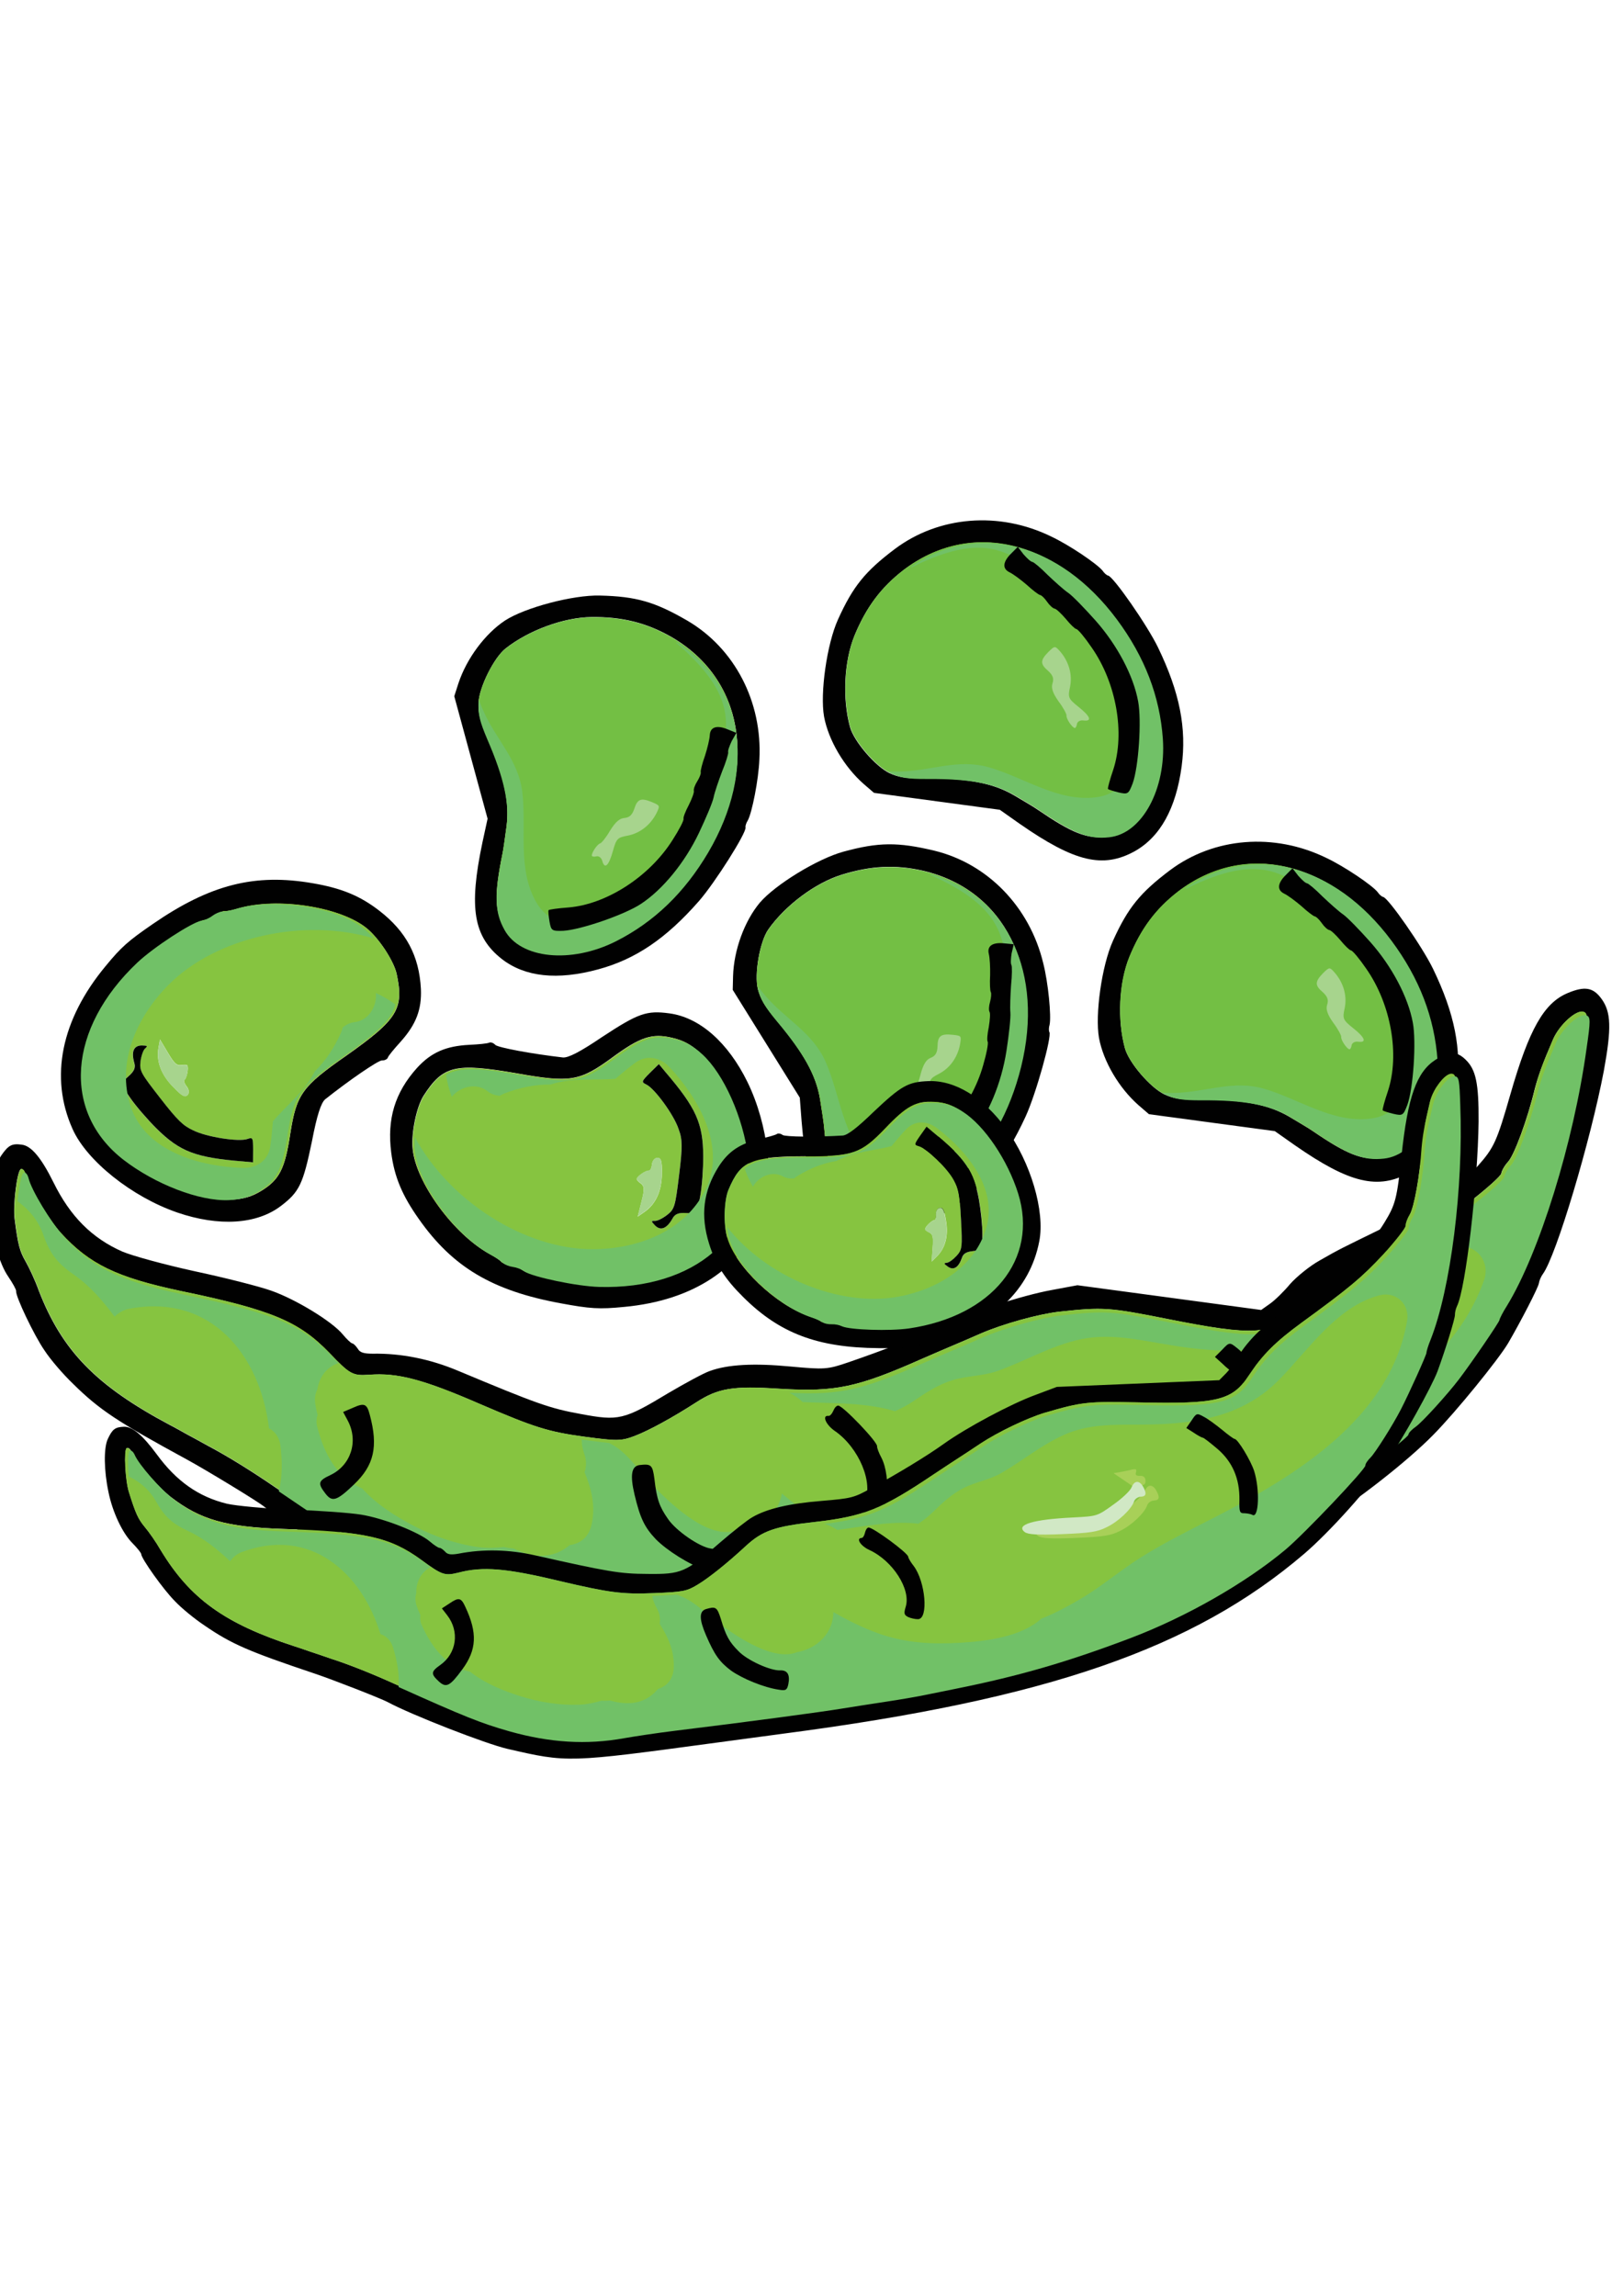 <?xml version="1.0" encoding="UTF-8" standalone="no"?>
<!-- Created with Inkscape (http://www.inkscape.org/) -->
<svg
    xmlns:inkscape="http://www.inkscape.org/namespaces/inkscape"
    xmlns:rdf="http://www.w3.org/1999/02/22-rdf-syntax-ns#"
    xmlns="http://www.w3.org/2000/svg"
    xmlns:cc="http://creativecommons.org/ns#"
    xmlns:dc="http://purl.org/dc/elements/1.1/"
    xmlns:sodipodi="http://sodipodi.sourceforge.net/DTD/sodipodi-0.dtd"
    xmlns:svg="http://www.w3.org/2000/svg"
    xmlns:ns1="http://sozi.baierouge.fr"
    xmlns:xlink="http://www.w3.org/1999/xlink"
    id="svg8909"
    sodipodi:docname="bananau_onion-cópia.svg"
    viewBox="0 0 744.09 1052.4"
    version="1.1"
    inkscape:version="0.48.2 r9819"
  >
  <sodipodi:namedview
      id="base"
      bordercolor="#666666"
      inkscape:pageshadow="2"
      inkscape:window-y="21"
      pagecolor="#ffffff"
      inkscape:window-height="689"
      inkscape:window-maximized="0"
      inkscape:zoom="0.56834862"
      inkscape:window-x="289"
      showgrid="false"
      borderopacity="1.0"
      inkscape:current-layer="layer1"
      inkscape:cx="293.47054"
      inkscape:cy="475.71429"
      inkscape:window-width="839"
      inkscape:pageopacity="0.0"
      inkscape:document-units="px"
  />
  <g
      id="layer1"
      inkscape:label="Layer 1"
      inkscape:groupmode="layer"
    >
    <g
        id="g28615"
        transform="matrix(17.074 0 0 17.074 -1046.8 -10634)"
      >
      <g
          id="g5191"
          transform="matrix(.894 0 0 .894 -746.76 445.56)"
        >
        <g
            id="XMLID_24_"
          >
          <g
              id="g5194"
            >
            <path
                id="path5196"
                style="fill:#010101"
                inkscape:connector-curvature="0"
                d="m950.96 228.1c0.519-0.219 0.774-0.175 1.024 0.172 0.288 0.397 0.303 0.879 0.069 2.16-0.396 2.087-1.432 5.567-1.835 6.107-0.057 0.079-0.107 0.203-0.116 0.273-0.018 0.128-0.536 1.133-0.923 1.798-0.293 0.494-1.572 2.069-2.25 2.755-0.771 0.788-2.362 2.034-3.341 2.61-4.298 2.532-9.539 3.366-18.617 2.957-0.548-0.021-1.607-0.069-2.348-0.097-5.135-0.21-5.109-0.206-7.068-1.039-0.694-0.293-3.021-1.708-3.756-2.289-0.213-0.167-1.724-1.086-2.302-1.401-2.085-1.135-2.623-1.487-3.424-2.277-0.288-0.276-0.673-0.72-0.854-0.998-0.314-0.452-0.874-1.629-0.854-1.785 0.006-0.042-0.098-0.229-0.236-0.434-0.272-0.393-0.477-1.145-0.496-1.84-0.026-0.77 0.098-1.515 0.285-1.796 0.217-0.312 0.319-0.367 0.62-0.326 0.283 0.038 0.578 0.384 0.949 1.132 0.501 1.02 1.155 1.675 2.07 2.079 0.307 0.129 1.241 0.385 2.158 0.587 0.901 0.192 1.933 0.453 2.299 0.582 0.735 0.254 1.843 0.927 2.165 1.321 0.113 0.139 0.245 0.26 0.279 0.265 0.043 0.006 0.111 0.076 0.17 0.163 0.062 0.113 0.181 0.147 0.442 0.148 0.867-0.016 1.735 0.163 2.562 0.51 2.374 0.992 2.748 1.129 3.688 1.3 1.143 0.214 1.295 0.182 2.646-0.634 0.494-0.29 1.05-0.593 1.233-0.656 0.542-0.197 1.316-0.241 2.438-0.134 1.01 0.093 1.099 0.087 1.721-0.126 1.044-0.358 2.087-0.76 2.74-1.074 0.858-0.408 2.485-0.94 3.382-1.1l0.762-0.142 2.764 0.372 2.754 0.371 0.263-0.186c0.145-0.101 0.415-0.362 0.604-0.59 0.193-0.219 0.588-0.542 0.891-0.711 0.616-0.352 0.614-0.345 1.916-0.982 1.56-0.751 2.277-1.224 2.835-1.857 0.484-0.547 0.569-0.726 0.982-2.167 0.559-1.943 1.005-2.723 1.709-3.021zm0.483 0.564c-0.216-0.075-0.725 0.39-0.914 0.822-0.319 0.742-0.442 1.083-0.55 1.488-0.221 0.922-0.617 1.988-0.802 2.189-0.103 0.11-0.194 0.272-0.204 0.35-0.011 0.075-0.427 0.448-0.915 0.829-0.877 0.66-1.358 0.936-3.183 1.827-0.992 0.487-1.502 0.848-2.094 1.466-0.693 0.736-1.231 0.771-3.826 0.253-1.763-0.35-1.935-0.365-3.266-0.22-0.63 0.073-1.691 0.368-2.352 0.654-0.306 0.133-0.688 0.3-0.833 0.359-0.159 0.068-0.576 0.245-0.929 0.4-1.951 0.865-2.608 1.003-4.291 0.9-1.385-0.09-1.832-0.02-2.491 0.407-0.719 0.463-1.425 0.849-1.849 1.01-0.405 0.155-0.527 0.156-1.516 0.023-1.082-0.146-1.5-0.28-3.103-0.968-1.741-0.758-2.511-0.959-3.366-0.891-0.485 0.031-0.567-0.006-1.188-0.658-0.912-0.943-1.724-1.29-4.468-1.859-1.921-0.407-2.74-0.805-3.596-1.742-0.387-0.428-0.974-1.397-1.056-1.75-0.029-0.117-0.089-0.186-0.145-0.169-0.112 0.055-0.242 1.088-0.185 1.505 0.098 0.765 0.149 0.956 0.328 1.268 0.104 0.181 0.289 0.572 0.396 0.876 0.702 1.806 1.715 2.852 3.933 4.033 0.204 0.104 0.439 0.242 0.528 0.289 0.09 0.046 0.383 0.208 0.651 0.356 0.539 0.284 1.296 0.751 1.992 1.231 2.065 1.404 2.566 1.717 3.485 2.165 1.305 0.63 2.523 0.925 3.844 0.919 0.323 0 1.115 0.019 1.758 0.052 2.508 0.137 5.106 0.243 5.734 0.248 0.357 0.005 1.047 0.019 1.525 0.03 0.479 0.013 1.09 0.016 1.354 0.009 0.264-0.01 0.756-0.023 1.096-0.028 2.219-0.052 3.946-0.24 6.208-0.668 1.989-0.38 4.192-1.165 5.747-2.059 0.739-0.425 3.175-2.229 3.192-2.358 0.008-0.059 0.108-0.16 0.224-0.24 0.182-0.126 0.941-0.958 1.303-1.432 0.383-0.5 1.2-1.702 1.209-1.77 0.006-0.043 0.1-0.232 0.223-0.425 0.974-1.59 2.007-4.903 2.395-7.735 0.124-0.83 0.124-0.944-0.003-0.986z"
            />
            <path
                id="path5198"
                style="fill:#86c440"
                inkscape:connector-curvature="0"
                d="m950.53 229.48c0.189-0.432 0.698-0.897 0.914-0.822 0.127 0.042 0.127 0.156 0.007 0.988-0.388 2.832-1.421 6.145-2.395 7.735-0.123 0.193-0.217 0.381-0.223 0.425-0.009 0.068-0.826 1.27-1.209 1.77-0.361 0.473-1.121 1.305-1.303 1.432-0.115 0.08-0.216 0.181-0.224 0.24-0.018 0.13-2.453 1.934-3.192 2.358-1.555 0.895-3.758 1.679-5.747 2.059-2.262 0.428-3.989 0.616-6.208 0.668-0.34 0.005-0.832 0.019-1.096 0.028-0.264 0.007-0.875 0.004-1.354-0.009-0.479-0.011-1.168-0.025-1.525-0.03-0.628-0.005-3.227-0.111-5.734-0.248-0.643-0.033-1.435-0.052-1.758-0.052-1.32 0.006-2.539-0.289-3.844-0.919-0.919-0.448-1.42-0.761-3.485-2.165-0.696-0.479-1.453-0.947-1.992-1.231-0.269-0.148-0.562-0.31-0.651-0.356-0.089-0.047-0.324-0.185-0.528-0.289-2.218-1.181-3.23-2.228-3.933-4.033-0.107-0.304-0.292-0.695-0.396-0.876-0.179-0.312-0.23-0.502-0.328-1.268-0.058-0.417 0.072-1.45 0.185-1.505 0.056-0.017 0.115 0.052 0.145 0.169 0.082 0.352 0.669 1.322 1.056 1.75 0.855 0.937 1.675 1.334 3.596 1.742 2.744 0.569 3.556 0.916 4.468 1.859 0.621 0.652 0.703 0.689 1.188 0.658 0.855-0.068 1.625 0.133 3.366 0.891 1.603 0.688 2.021 0.822 3.103 0.968 0.988 0.132 1.11 0.132 1.516-0.023 0.424-0.162 1.13-0.547 1.849-1.01 0.659-0.427 1.106-0.497 2.491-0.407 1.683 0.103 2.34-0.035 4.291-0.9 0.353-0.155 0.77-0.332 0.929-0.4 0.146-0.059 0.527-0.226 0.833-0.359 0.66-0.287 1.722-0.582 2.352-0.654 1.331-0.145 1.503-0.13 3.266 0.22 2.595 0.517 3.133 0.483 3.826-0.253 0.592-0.618 1.102-0.979 2.094-1.466 1.824-0.891 2.306-1.167 3.183-1.827 0.488-0.38 0.904-0.753 0.915-0.829 0.01-0.078 0.102-0.24 0.204-0.35 0.185-0.201 0.581-1.267 0.802-2.189 0.103-0.407 0.227-0.748 0.546-1.49z"
            />
          </g
          >
        </g
        >
        <path
            id="path5200"
            style="fill:#010101"
            inkscape:connector-curvature="0"
            d="m928.96 241.25c0.72 0.499 1.169 1.573 0.885 2.129-0.107 0.213-0.107 0.266 0.021 0.361 0.079 0.054 0.228 0.118 0.322 0.13 0.36 0.049 0.471-1.229 0.166-1.821-0.077-0.142-0.135-0.297-0.129-0.341 0.018-0.129-1.009-1.201-1.163-1.222-0.053-0.007-0.114 0.063-0.152 0.155-0.038 0.089-0.1 0.16-0.144 0.154-0.206-0.027-0.08 0.27 0.194 0.455z"
        />
        <path
            id="path5202"
            style="fill:#a8d058"
            inkscape:connector-curvature="0"
            d="m938.22 240.67c0.377 0.051 0.44 0.034 0.461-0.112 0.016-0.12-0.037-0.179-0.157-0.195-0.128-0.018-0.157-0.066-0.111-0.146 0.049-0.099 0.018-0.12-0.134-0.115-0.105 0.011-0.395 0.018-0.631 0.012"
        />
        <path
            id="path5204"
            style="fill:#a8d058"
            inkscape:connector-curvature="0"
            d="m934.72 241.78c0.1 0.1 0.411 0.176 1.254 0.29 0.936 0.126 1.196 0.136 1.534 0.033 0.427-0.118 0.943-0.46 1.082-0.711 0.037-0.074 0.157-0.129 0.253-0.116 0.188 0.025 0.227-0.073 0.132-0.339-0.091-0.23-0.255-0.243-0.388-0.026-0.067 0.105-0.386 0.314-0.721 0.473-0.606 0.292-0.616 0.292-1.424 0.192-1.365-0.176-2.004-0.106-1.722 0.204z"
        />
        <path
            id="path5206"
            style="fill:#d1e8c5"
            inkscape:connector-curvature="0"
            d="m934.3 241.58c0.101 0.101 0.413 0.177 1.254 0.29 0.937 0.126 1.197 0.136 1.534 0.032 0.426-0.118 0.944-0.458 1.084-0.71 0.036-0.074 0.156-0.127 0.251-0.114 0.188 0.025 0.229-0.075 0.132-0.341-0.091-0.23-0.254-0.244-0.389-0.027-0.066 0.105-0.384 0.317-0.718 0.472-0.608 0.294-0.617 0.293-1.426 0.192-1.364-0.173-2.003-0.102-1.722 0.206z"
        />
        <g
            id="XMLID_23_"
          >
          <g
              id="g5209"
            >
            <path
                id="path5211"
                style="fill:#010101"
                inkscape:connector-curvature="0"
                d="m921.96 229.42c1.093-0.719 1.342-0.806 2.027-0.713 0.91 0.122 1.762 0.874 2.345 2.063 0.629 1.289 0.826 3.02 0.447 4-0.604 1.588-2.081 2.56-4.152 2.752-0.752 0.074-1.021 0.055-1.908-0.109-2.056-0.378-3.244-1.09-4.256-2.528-0.5-0.705-0.739-1.27-0.832-2-0.128-1.005 0.109-1.801 0.778-2.543 0.42-0.458 0.856-0.653 1.562-0.69 0.28-0.013 0.556-0.039 0.603-0.066 0.047-0.021 0.13 0.008 0.184 0.068 0.085 0.082 1.108 0.271 2.029 0.377 0.163 0.015 0.519-0.168 1.173-0.611zm2.113 0.021c-0.608-0.143-0.957-0.032-1.82 0.604-0.958 0.699-1.245 0.749-2.843 0.464-1.86-0.322-2.222-0.238-2.808 0.672-0.209 0.328-0.377 1.12-0.327 1.597 0.1 1.011 1.236 2.569 2.311 3.153 0.154 0.082 0.315 0.188 0.353 0.238 0.045 0.041 0.171 0.092 0.282 0.107s0.263 0.071 0.34 0.134c0.241 0.165 1.566 0.446 2.246 0.468 2.88 0.082 4.779-1.568 4.481-3.898-0.153-1.191-0.73-2.491-1.376-3.087-0.273-0.244-0.492-0.371-0.839-0.452z"
            />
            <path
                id="path5213"
                style="fill:#86c440"
                inkscape:connector-curvature="0"
                d="m922.26 230.05c0.863-0.637 1.212-0.748 1.82-0.604 0.348 0.081 0.566 0.208 0.839 0.453 0.646 0.596 1.223 1.896 1.376 3.087 0.298 2.33-1.602 3.98-4.481 3.898-0.68-0.022-2.005-0.304-2.246-0.468-0.077-0.063-0.229-0.119-0.34-0.134s-0.237-0.066-0.282-0.107c-0.037-0.05-0.198-0.157-0.353-0.238-1.074-0.584-2.211-2.142-2.311-3.153-0.05-0.478 0.118-1.269 0.327-1.597 0.586-0.91 0.947-0.994 2.808-0.672 1.598 0.284 1.885 0.233 2.843-0.465zm1.597 0.406-0.188-0.227-0.272 0.268c-0.253 0.254-0.255 0.272-0.106 0.344 0.246 0.113 0.829 0.908 0.972 1.339 0.116 0.311 0.12 0.539 0.015 1.382-0.117 0.954-0.137 1.02-0.362 1.199-0.136 0.105-0.304 0.186-0.371 0.177-0.114-0.005-0.107 0.013 0.007 0.134 0.17 0.172 0.354 0.1 0.525-0.2 0.071-0.141 0.183-0.186 0.417-0.17l0.321 0.015 0.095-0.511c0.054-0.282 0.093-0.826 0.093-1.212-0.009-0.987-0.209-1.443-1.146-2.538zm-0.096 3.055c0.008-0.377-0.025-0.467-0.14-0.466-0.078 0.007-0.152 0.094-0.157 0.205-0.014 0.105-0.053 0.186-0.096 0.181-0.086-0.012-0.354 0.171-0.363 0.249-0.004 0.024 0.047 0.085 0.129 0.14 0.103 0.084 0.107 0.18 0.014 0.543l-0.113 0.449 0.202-0.141c0.338-0.233 0.523-0.628 0.524-1.16z"
            />
            <path
                id="path5215"
                style="fill:#010101"
                inkscape:connector-curvature="0"
                d="m923.67 230.23 0.188 0.227c0.937 1.095 1.137 1.551 1.145 2.538 0 0.386-0.039 0.93-0.093 1.212l-0.095 0.511-0.321-0.015c-0.234-0.016-0.346 0.03-0.417 0.17-0.171 0.3-0.355 0.372-0.525 0.2-0.113-0.121-0.121-0.139-0.007-0.134 0.068 0.009 0.235-0.072 0.371-0.177 0.226-0.179 0.245-0.245 0.362-1.199 0.105-0.843 0.102-1.072-0.015-1.382-0.142-0.431-0.726-1.226-0.972-1.339-0.148-0.072-0.146-0.09 0.106-0.344l0.273-0.268z"
            />
            <path
                id="path5217"
                style="fill:#a7d48d"
                inkscape:connector-curvature="0"
                d="m923.62 233.04c0.114-0.001 0.147 0.089 0.14 0.466-0.001 0.532-0.187 0.927-0.524 1.159l-0.202 0.141 0.113-0.449c0.094-0.364 0.089-0.459-0.014-0.543-0.082-0.055-0.133-0.116-0.129-0.14 0.01-0.078 0.277-0.261 0.363-0.249 0.043 0.005 0.082-0.076 0.096-0.181 0.004-0.11 0.079-0.197 0.157-0.204z"
            />
          </g
          >
        </g
        >
        <g
            id="XMLID_22_"
          >
          <g
              id="g5220"
            >
            <path
                id="path5222"
                style="fill:#010101"
                inkscape:connector-curvature="0"
                d="m939.02 224.41c1.324-0.993 3.133-1.133 4.69-0.375 0.551 0.258 1.385 0.825 1.548 1.029 0.051 0.078 0.131 0.142 0.165 0.146 0.152 0.021 1.178 1.495 1.5 2.159 0.65 1.345 0.863 2.422 0.709 3.573-0.171 1.262-0.645 2.115-1.41 2.545-0.952 0.526-1.801 0.327-3.454-0.823l-0.598-0.421-1.89-0.254-1.889-0.254-0.312-0.269c-0.588-0.517-1.057-1.312-1.189-2.021-0.123-0.699 0.083-2.173 0.419-2.916 0.45-0.996 0.818-1.445 1.711-2.119zm6.604 2.102c-1.776-2.389-4.354-2.98-6.349-1.465-0.674 0.521-1.12 1.116-1.47 1.968-0.314 0.771-0.368 1.892-0.134 2.744 0.117 0.427 0.759 1.177 1.185 1.382 0.272 0.125 0.478 0.161 1.056 0.161 1.276-0.011 2.043 0.134 2.676 0.499 0.308 0.183 0.632 0.375 0.719 0.438 1.041 0.709 1.472 0.88 2.085 0.812 0.983-0.103 1.714-1.446 1.611-2.953-0.091-1.279-0.543-2.459-1.379-3.586z"
            />
            <path
                id="path5224"
                style="fill:#73bf44"
                inkscape:connector-curvature="0"
                d="m939.27 225.04c1.994-1.516 4.572-0.924 6.349 1.465 0.836 1.126 1.288 2.306 1.379 3.586 0.103 1.507-0.628 2.851-1.611 2.953-0.613 0.068-1.044-0.103-2.085-0.812-0.087-0.063-0.411-0.255-0.719-0.438-0.633-0.365-1.399-0.509-2.676-0.499-0.578 0-0.783-0.037-1.056-0.161-0.426-0.205-1.067-0.955-1.185-1.382-0.234-0.853-0.181-1.974 0.134-2.744 0.35-0.853 0.796-1.448 1.47-1.968z"
            />
          </g
          >
        </g
        >
        <path
            id="path5226"
            style="fill:#a7d48d"
            inkscape:connector-curvature="0"
            d="m943.61 228.07c0.147 0.134 0.178 0.235 0.133 0.376-0.045 0.134 0.005 0.291 0.182 0.541 0.141 0.185 0.244 0.382 0.239 0.424-0.013 0.095 0.17 0.364 0.247 0.374 0.025 0.004 0.059-0.052 0.067-0.121 0.01-0.069 0.095-0.119 0.189-0.106 0.275 0.037 0.219-0.119-0.138-0.403-0.315-0.252-0.329-0.29-0.26-0.603 0.076-0.367-0.03-0.747-0.286-1.052-0.167-0.19-0.167-0.19-0.358-0.006-0.251 0.257-0.259 0.37-0.015 0.576z"
        />
        <g
            id="XMLID_21_"
          >
          <g
              id="g5229"
            >
            <path
                id="path5231"
                style="fill:#71c167"
                inkscape:connector-curvature="0"
                d="m942.04 238.28 0.056 0.421c-1.058 0.235-2.178 0.125-3.294-0.071-0.883-0.152-1.715-0.327-2.603-0.104-0.82 0.205-1.563 0.634-2.354 0.919-0.431 0.153-0.902 0.141-1.339 0.273-0.443 0.133-0.809 0.374-1.189 0.633-0.18 0.122-0.366 0.219-0.556 0.303-0.09-0.028-0.178-0.05-0.264-0.072-0.827-0.188-1.67-0.164-2.507-0.201-0.113-0.109-0.245-0.203-0.399-0.281 1.523 0.077 2.206-0.086 4.07-0.913 0.354-0.154 0.77-0.333 0.929-0.399 0.146-0.059 0.526-0.226 0.833-0.36 0.659-0.285 1.723-0.581 2.352-0.652 1.331-0.146 1.503-0.131 3.266 0.218 1.626 0.325 2.443 0.432 2.999 0.286z"
            />
            <path
                id="path5233"
                style="fill:#71c167"
                inkscape:connector-curvature="0"
                d="m904.74 233.66c0.083 0.352 0.668 1.321 1.056 1.748 0.854 0.938 1.675 1.336 3.595 1.743 2.746 0.57 3.556 0.914 4.469 1.859 0.07 0.074 0.135 0.139 0.19 0.198-0.168 0.058-0.319 0.156-0.431 0.299-0.116 0.15-0.181 0.318-0.205 0.494-0.064 0.119-0.09 0.268-0.062 0.442 0.018 0.111 0.041 0.222 0.068 0.325-0.037 0.105-0.045 0.224-0.012 0.353 0.209 0.809 0.578 1.521 1.354 1.854 0.416 0.468 0.992 0.833 1.543 1.12 0.6 0.313 1.265 0.545 1.936 0.639 0.261 0.037 0.519 0.027 0.774-0.002 0.093 0.022 0.188 0.038 0.292 0.045 0.588 0.287 1.175 0.327 1.686-0.104 0.34-0.045 0.578-0.254 0.659-0.623 0.122-0.568-0.01-1.074-0.214-1.565 0.052-0.144 0.062-0.306 0.014-0.481-0.045-0.139-0.098-0.295-0.095-0.442 0-0.024 0.001-0.043 0-0.059 0.052 0.007 0.104 0.016 0.158 0.023 0.28 0.038 0.489 0.064 0.658 0.081 0.526 0.246 0.867 0.806 1.259 1.214 0.539 0.562 1.616 1.618 2.46 1.443 0.719-0.002 1.344-0.434 1.474-1.138 0.438 0.367 0.894 0.706 1.393 0.989 0.852 0.484 1.731 0.69 2.694 0.803 0.902 0.105 2.101 0.164 2.886-0.327 0.508-0.103 1.005-0.271 1.435-0.432 0.786-0.29 1.514-0.729 2.291-1.043 0.879-0.357 1.793-0.622 2.697-0.9 2.968-0.909 6.549-2.294 7.691-5.49 0.194-0.544-0.201-1.07-0.78-1.023-1.518 0.124-2.729 1.429-3.908 2.264-0.532 0.376-1.091 0.606-1.668 0.733l-0.056-0.421c0.329-0.085 0.568-0.262 0.828-0.538 0.588-0.62 1.1-0.98 2.091-1.466 1.824-0.892 2.308-1.168 3.184-1.828 0.487-0.38 0.904-0.751 0.915-0.828 0.01-0.077 0.103-0.24 0.203-0.35 0.186-0.202 0.581-1.268 0.803-2.19 0.107-0.405 0.229-0.745 0.551-1.489 0.188-0.431 0.696-0.896 0.914-0.822 0.125 0.043 0.126 0.157 0.005 0.989-0.389 2.83-1.419 6.144-2.393 7.733-0.124 0.195-0.218 0.382-0.224 0.427-0.009 0.068-0.828 1.268-1.208 1.768-0.36 0.474-1.122 1.308-1.303 1.433-0.115 0.08-0.216 0.18-0.224 0.24-0.018 0.13-2.456 1.933-3.192 2.357-1.557 0.894-3.758 1.68-5.748 2.06-2.262 0.428-3.99 0.616-6.208 0.668-0.34 0.006-0.833 0.019-1.097 0.028-0.263 0.008-0.875 0.004-1.353-0.007-0.479-0.014-1.167-0.027-1.525-0.032-0.629-0.005-3.228-0.111-5.734-0.247-0.643-0.033-1.435-0.053-1.758-0.052-1.32 0.004-2.538-0.291-3.845-0.919-0.916-0.446-1.415-0.759-3.467-2.153 0.108-0.438 0.107-0.885 0.05-1.363-0.031-0.262-0.167-0.437-0.345-0.531-0.265-2.194-1.743-4.057-4.202-3.589-0.162 0.03-0.316 0.118-0.435 0.236-0.364-0.483-0.736-0.924-1.248-1.277-0.479-0.333-0.703-0.629-0.892-1.174-0.143-0.413-0.402-0.738-0.75-0.994-0.008-0.007-0.016-0.013-0.022-0.016 0.033-0.41 0.11-0.828 0.182-0.862 0.057-0.019 0.116 0.051 0.146 0.169z"
            />
          </g
          >
        </g
        >
        <path
            id="path5235"
            style="fill:#010101"
            inkscape:connector-curvature="0"
            d="m922.94 243.16c0.168 0.706 0.298 0.975 0.634 1.333 0.338 0.344 1.007 0.766 1.492 0.927 0.233 0.083 0.278 0.064 0.357-0.126 0.121-0.308 0.057-0.482-0.193-0.516-0.334-0.044-1.047-0.533-1.286-0.889-0.257-0.366-0.339-0.598-0.407-1.2-0.057-0.427-0.096-0.458-0.45-0.418-0.241 0.036-0.286 0.301-0.147 0.889z"
        />
        <path
            id="path5237"
            style="fill:#010101"
            inkscape:connector-curvature="0"
            d="m940.6 239.23c0.122 0.122 0.249 0.218 0.275 0.222 0.025 0.003 0.208 0.202 0.411 0.449 0.444 0.531 0.588 1.154 0.448 1.869-0.081 0.399-0.07 0.454 0.084 0.475 0.095 0.021 0.22 0.064 0.266 0.106 0.197 0.166 0.406-0.812 0.32-1.47-0.055-0.385-0.364-1.185-0.467-1.199-0.026-0.003-0.196-0.174-0.377-0.392-0.182-0.208-0.419-0.458-0.539-0.545-0.204-0.166-0.223-0.161-0.426 0.057l-0.223 0.222 0.228 0.206z"
        />
        <path
            id="path5239"
            style="fill:#010101"
            inkscape:connector-curvature="0"
            d="m913.65 243.12c0.207 0.274 0.344 0.231 0.865-0.268 0.602-0.573 0.729-1.134 0.474-2.085-0.087-0.336-0.16-0.372-0.505-0.217l-0.297 0.127 0.141 0.263c0.327 0.622 0.09 1.341-0.526 1.633-0.364 0.17-0.383 0.246-0.152 0.547z"
        />
        <path
            id="path5241"
            style="fill:#71c167"
            inkscape:connector-curvature="0"
            d="m922.32 230.09c-0.961 0.701-1.248 0.75-2.843 0.466-1.208-0.208-1.782-0.246-2.198-0.001 0.031 0.219 0.09 0.44 0.171 0.659 0.241-0.303 0.733-0.439 1.073-0.17 0.106 0.085 0.231 0.126 0.366 0.14 0.043-0.027 0.087-0.051 0.14-0.072 0.46-0.176 0.908-0.272 1.391-0.268 0.004-0.001 0.009-0.003 0.014-0.006 0.647-0.208 1.269-0.113 1.93-0.166 0.195-0.161 0.389-0.332 0.597-0.482 0.352-0.255 0.758-0.161 1.037 0.14 0.86 0.921 1.712 2.393 1.073 3.672-0.627 1.259-2.046 1.785-3.393 1.787-2.026 0.005-4.305-1.448-5.337-3.367-0.012 0.146-0.013 0.284 0 0.402 0.1 1.01 1.236 2.57 2.312 3.151 0.153 0.082 0.314 0.19 0.351 0.24 0.047 0.041 0.171 0.092 0.283 0.107 0.111 0.015 0.263 0.071 0.341 0.134 0.241 0.163 1.564 0.446 2.245 0.466 2.881 0.081 4.78-1.567 4.482-3.897-0.155-1.192-0.73-2.492-1.377-3.086-0.272-0.246-0.49-0.373-0.84-0.454-0.609-0.141-0.957-0.031-1.818 0.605z"
        />
        <path
            id="path5243"
            style="fill:#71c167"
            inkscape:connector-curvature="0"
            d="m939.49 224.95c0.009 0.003 0.019 0.008 0.027 0.011 0.125-0.063 0.251-0.125 0.377-0.179 0.72-0.311 1.535-0.563 2.308-0.296 0.575 0.198 1.101 0.576 1.544 0.989 1.009 0.935 2.018 2.109 2.449 3.439 0.33 1.018 0.194 2.792-1.158 2.955-1.137 0.137-2.145-0.596-3.192-0.899-0.942-0.273-1.764 0.111-2.701 0.126-0.119 0.003-0.235 0-0.35-0.004 0.04 0.026 0.08 0.049 0.117 0.068 0.273 0.123 0.478 0.16 1.055 0.159 1.277-0.01 2.043 0.135 2.678 0.5 0.308 0.181 0.63 0.374 0.718 0.438 1.041 0.708 1.472 0.879 2.084 0.812 0.983-0.104 1.714-1.446 1.612-2.953-0.091-1.279-0.543-2.459-1.379-3.586-1.729-2.326-4.217-2.947-6.189-1.58z"
        />
        <path
            id="path5245"
            style="fill:#010101"
            inkscape:connector-curvature="0"
            d="m942.45 225.11c0.107 0.05 0.339 0.221 0.519 0.376 0.179 0.165 0.361 0.303 0.403 0.309 0.044 0.006 0.136 0.098 0.21 0.203 0.072 0.106 0.174 0.199 0.225 0.206 0.052 0.007 0.198 0.148 0.334 0.307 0.136 0.167 0.275 0.299 0.317 0.305 0.052 0.007 0.256 0.253 0.46 0.551 0.746 1.069 1.008 2.581 0.651 3.671-0.102 0.3-0.172 0.561-0.158 0.581 0.016 0.02 0.157 0.064 0.319 0.104 0.28 0.065 0.299 0.05 0.421-0.267 0.181-0.5 0.272-1.903 0.165-2.469-0.141-0.77-0.628-1.691-1.281-2.427-0.327-0.367-0.688-0.739-0.815-0.826-0.128-0.087-0.401-0.333-0.618-0.538-0.208-0.212-0.42-0.388-0.462-0.394-0.053-0.007-0.159-0.109-0.266-0.228l-0.173-0.224-0.19 0.192c-0.263 0.254-0.281 0.46-0.061 0.568z"
        />
        <g
            id="XMLID_12_"
          >
          <g
              id="g5248"
            >
            <path
                id="path5250"
                style="fill:#010101"
                inkscape:connector-curvature="0"
                d="m913.25 232.55c-0.265 1.281-0.378 1.519-0.929 1.938-0.73 0.557-1.863 0.628-3.116 0.199-1.357-0.467-2.721-1.551-3.146-2.511-0.695-1.551-0.338-3.283 0.99-4.884 0.479-0.584 0.684-0.761 1.425-1.271 1.724-1.187 3.066-1.523 4.799-1.222 0.853 0.145 1.42 0.375 2.002 0.826 0.802 0.62 1.196 1.352 1.248 2.347 0.027 0.621-0.144 1.068-0.615 1.593-0.189 0.208-0.367 0.42-0.38 0.475-0.019 0.046-0.099 0.085-0.178 0.081-0.118 0.002-0.976 0.59-1.702 1.166-0.126 0.107-0.249 0.487-0.398 1.263zm-1.508 1.479c0.53-0.329 0.699-0.653 0.859-1.714 0.183-1.172 0.351-1.411 1.682-2.339 1.544-1.089 1.738-1.403 1.511-2.458-0.086-0.383-0.525-1.06-0.898-1.364-0.786-0.644-2.691-0.941-3.862-0.594-0.168 0.052-0.357 0.089-0.418 0.08-0.062 0.004-0.186 0.057-0.276 0.125-0.089 0.068-0.235 0.135-0.335 0.145-0.286 0.055-1.423 0.79-1.917 1.257-2.097 1.98-2.273 4.488-0.415 5.927 0.952 0.732 2.279 1.245 3.155 1.208 0.365-0.019 0.61-0.085 0.914-0.273z"
            />
            <path
                id="path5252"
                style="fill:#86c440"
                inkscape:connector-curvature="0"
                d="m912.6 232.31c-0.16 1.061-0.329 1.385-0.859 1.714-0.304 0.188-0.549 0.254-0.915 0.272-0.876 0.037-2.203-0.476-3.155-1.208-1.858-1.439-1.682-3.946 0.415-5.927 0.494-0.467 1.631-1.202 1.917-1.257 0.1-0.01 0.246-0.077 0.335-0.145 0.091-0.068 0.215-0.121 0.276-0.125 0.061 0.009 0.25-0.027 0.418-0.08 1.171-0.347 3.076-0.049 3.862 0.594 0.373 0.304 0.812 0.98 0.898 1.364 0.228 1.055 0.033 1.369-1.511 2.458-1.33 0.93-1.498 1.168-1.681 2.34zm-1.416 0.842 0.292 0.027 0.003-0.383c-0.002-0.357-0.013-0.372-0.167-0.318-0.255 0.095-1.229-0.057-1.634-0.258-0.303-0.139-0.468-0.298-0.989-0.968-0.59-0.757-0.624-0.818-0.592-1.105 0.022-0.169 0.084-0.346 0.14-0.387 0.084-0.077 0.065-0.085-0.101-0.089-0.242 0-0.321 0.181-0.229 0.513 0.049 0.15 0.003 0.261-0.175 0.416l-0.237 0.215 0.293 0.429c0.161 0.237 0.519 0.649 0.791 0.922 0.705 0.693 1.167 0.872 2.605 0.986zm-2.093-2.228c0.261 0.272 0.348 0.313 0.429 0.231 0.049-0.061 0.04-0.174-0.036-0.257-0.062-0.083-0.093-0.169-0.06-0.195 0.069-0.053 0.13-0.371 0.082-0.433-0.015-0.019-0.094-0.027-0.19-0.008-0.132 0.012-0.202-0.052-0.394-0.376l-0.236-0.396-0.044 0.242c-0.074 0.404 0.074 0.815 0.449 1.192z"
            />
            <path
                id="path5254"
                style="fill:#010101"
                inkscape:connector-curvature="0"
                d="m911.48 233.18-0.292-0.027c-1.438-0.114-1.9-0.294-2.605-0.987-0.272-0.272-0.63-0.685-0.791-0.922l-0.293-0.429 0.237-0.215c0.178-0.155 0.224-0.266 0.175-0.416-0.092-0.332-0.013-0.513 0.229-0.513 0.166 0.004 0.185 0.013 0.101 0.089-0.056 0.042-0.117 0.218-0.14 0.387-0.032 0.287 0.002 0.348 0.592 1.105 0.521 0.67 0.687 0.829 0.989 0.968 0.404 0.202 1.379 0.353 1.634 0.258 0.154-0.054 0.165-0.039 0.167 0.318l-0.003 0.384z"
            />
            <path
                id="path5256"
                style="fill:#a7d48d"
                inkscape:connector-curvature="0"
                d="m909.52 231.16c-0.081 0.082-0.168 0.041-0.429-0.231-0.375-0.377-0.523-0.788-0.449-1.191l0.044-0.242 0.236 0.396c0.191 0.324 0.262 0.388 0.394 0.376 0.097-0.019 0.176-0.011 0.19 0.008 0.048 0.062-0.013 0.38-0.082 0.433-0.033 0.026-0.003 0.111 0.06 0.195 0.076 0.082 0.085 0.195 0.036 0.256z"
            />
          </g
          >
        </g
        >
        <path
            id="path5258"
            style="fill:#71c167"
            inkscape:connector-curvature="0"
            d="m912.52 232.33c0.184-1.174 0.352-1.411 1.682-2.338 1-0.706 1.433-1.087 1.554-1.554-0.179-0.132-0.375-0.248-0.587-0.345 0.043 0.384-0.207 0.829-0.638 0.878-0.137 0.015-0.254 0.075-0.358 0.162-0.012 0.048-0.026 0.097-0.048 0.149-0.2 0.449-0.45 0.834-0.795 1.173-0.001 0.002-0.004 0.007-0.004 0.012-0.312 0.607-0.819 0.978-1.249 1.482-0.022 0.252-0.04 0.51-0.081 0.765-0.067 0.427-0.422 0.648-0.831 0.634-1.259-0.043-2.902-0.482-3.355-1.836-0.447-1.333 0.185-2.709 1.136-3.665 1.429-1.437 4.068-2.02 6.154-1.393-0.097-0.111-0.192-0.209-0.285-0.284-0.784-0.645-2.69-0.943-3.861-0.595-0.168 0.051-0.358 0.089-0.419 0.079-0.062 0.004-0.186 0.057-0.276 0.124-0.088 0.068-0.235 0.135-0.334 0.147-0.287 0.053-1.423 0.79-1.918 1.256-2.096 1.98-2.271 4.489-0.415 5.925 0.953 0.734 2.28 1.246 3.157 1.21 0.365-0.019 0.609-0.083 0.913-0.272 0.53-0.33 0.698-0.654 0.858-1.714z"
        />
        <g
            id="XMLID_11_"
          >
          <g
              id="g5261"
            >
            <path
                id="path5263"
                style="fill:#010101"
                inkscape:connector-curvature="0"
                d="m931.94 223.82c1.608 0.389 2.869 1.694 3.274 3.377 0.152 0.591 0.247 1.596 0.192 1.851-0.028 0.088-0.025 0.191-0.007 0.219 0.081 0.132-0.403 1.862-0.711 2.532-0.624 1.357-1.319 2.208-2.304 2.822-1.082 0.672-2.042 0.851-2.861 0.532-1.013-0.399-1.396-1.18-1.564-3.187l-0.056-0.729-1.007-1.618-1.007-1.618 0.01-0.412c0.023-0.781 0.34-1.651 0.803-2.205 0.459-0.539 1.729-1.319 2.513-1.533 1.055-0.288 1.636-0.29 2.725-0.031zm2.583 6.433c0.712-2.891-0.475-5.255-2.913-5.829-0.83-0.188-1.573-0.153-2.453 0.12-0.795 0.248-1.691 0.92-2.2 1.643-0.254 0.363-0.426 1.336-0.312 1.793 0.078 0.289 0.181 0.472 0.548 0.917 0.822 0.978 1.198 1.661 1.318 2.381 0.057 0.353 0.114 0.726 0.121 0.833 0.116 1.255 0.258 1.696 0.7 2.126 0.706 0.692 2.207 0.4 3.304-0.639 0.928-0.884 1.55-1.984 1.887-3.345z"
            />
            <path
                id="path5265"
                style="fill:#73bf44"
                inkscape:connector-curvature="0"
                d="m931.61 224.43c2.438 0.574 3.625 2.938 2.913 5.829-0.337 1.362-0.959 2.461-1.888 3.345-1.097 1.039-2.598 1.331-3.304 0.639-0.442-0.43-0.584-0.871-0.7-2.126-0.007-0.107-0.064-0.48-0.121-0.833-0.12-0.72-0.496-1.403-1.318-2.381-0.367-0.445-0.47-0.628-0.548-0.917-0.113-0.458 0.059-1.431 0.312-1.793 0.509-0.723 1.405-1.395 2.2-1.643 0.881-0.272 1.624-0.307 2.454-0.12z"
            />
          </g
          >
        </g
        >
        <path
            id="path5267"
            style="fill:#a7d48d"
            inkscape:connector-curvature="0"
            d="m932.04 229.7c-0.009 0.2-0.067 0.287-0.205 0.342-0.132 0.051-0.221 0.19-0.301 0.484-0.054 0.226-0.14 0.434-0.176 0.457-0.082 0.05-0.172 0.362-0.131 0.428 0.014 0.021 0.078 0.013 0.136-0.024 0.06-0.038 0.152-0.002 0.203 0.078 0.146 0.235 0.23 0.092 0.223-0.362-0.006-0.405 0.014-0.438 0.3-0.585 0.331-0.173 0.557-0.498 0.629-0.889 0.039-0.25 0.039-0.25-0.224-0.279-0.358-0.036-0.449 0.032-0.454 0.35z"
        />
        <path
            id="path5269"
            style="fill:#71c167"
            inkscape:connector-curvature="0"
            d="m931.83 224.53c0.004 0.01 0.006 0.021 0.009 0.029 0.129 0.056 0.257 0.114 0.379 0.176 0.698 0.359 1.411 0.825 1.696 1.592 0.213 0.571 0.257 1.217 0.221 1.82-0.078 1.374-0.342 2.9-1.094 4.078-0.574 0.904-2.029 1.929-3.015 0.989-0.829-0.79-0.906-2.034-1.339-3.035-0.39-0.901-1.21-1.289-1.818-2.002-0.077-0.09-0.15-0.181-0.218-0.273 0.004 0.049 0.013 0.094 0.022 0.134 0.078 0.29 0.18 0.471 0.548 0.915 0.821 0.978 1.196 1.662 1.319 2.383 0.056 0.353 0.113 0.724 0.12 0.833 0.116 1.254 0.259 1.695 0.698 2.125 0.708 0.692 2.207 0.399 3.306-0.637 0.93-0.885 1.55-1.985 1.888-3.346 0.692-2.816-0.413-5.132-2.722-5.781z"
        />
        <path
            id="path5271"
            style="fill:#010101"
            inkscape:connector-curvature="0"
            d="m933.58 226.92c0.03 0.114 0.045 0.401 0.04 0.639-0.014 0.243-0.003 0.47 0.02 0.507 0.023 0.038 0.012 0.166-0.021 0.291-0.037 0.123-0.044 0.261-0.017 0.304 0.028 0.043 0.012 0.247-0.022 0.455-0.044 0.21-0.058 0.4-0.035 0.438 0.028 0.044-0.031 0.357-0.133 0.706-0.35 1.256-1.349 2.419-2.415 2.839-0.296 0.113-0.543 0.224-0.549 0.248s0.051 0.163 0.122 0.312c0.129 0.256 0.153 0.262 0.475 0.154 0.5-0.179 1.642-1.002 2.008-1.444 0.505-0.599 0.906-1.562 1.057-2.533 0.075-0.485 0.132-1 0.118-1.154-0.015-0.154 0.001-0.521 0.021-0.82 0.031-0.294 0.033-0.569 0.011-0.606-0.028-0.044-0.018-0.193 0.005-0.35l0.065-0.275-0.271-0.025c-0.365-0.043-0.536 0.075-0.479 0.314z"
        />
        <g
            id="XMLID_10_"
          >
          <g
              id="g5274"
            >
            <path
                id="path5276"
                style="fill:#010101"
                inkscape:connector-curvature="0"
                d="m930.76 214.76c1.324-0.992 3.134-1.134 4.69-0.375 0.551 0.258 1.385 0.825 1.548 1.029 0.051 0.078 0.131 0.142 0.165 0.146 0.154 0.021 1.179 1.494 1.5 2.159 0.65 1.346 0.864 2.422 0.709 3.573-0.17 1.262-0.643 2.115-1.409 2.546-0.954 0.525-1.801 0.326-3.455-0.824l-0.597-0.421-1.89-0.254-1.889-0.254-0.312-0.269c-0.586-0.516-1.056-1.313-1.188-2.021-0.124-0.699 0.083-2.174 0.418-2.915 0.45-0.996 0.817-1.447 1.71-2.12zm6.604 2.103c-1.774-2.389-4.353-2.982-6.349-1.465-0.673 0.52-1.119 1.116-1.47 1.968-0.314 0.771-0.367 1.892-0.134 2.744 0.118 0.427 0.76 1.178 1.186 1.383 0.271 0.124 0.478 0.16 1.056 0.161 1.275-0.012 2.042 0.134 2.676 0.5 0.308 0.181 0.63 0.372 0.718 0.436 1.042 0.71 1.473 0.882 2.085 0.813 0.984-0.102 1.714-1.446 1.611-2.953-0.091-1.282-0.541-2.461-1.379-3.587z"
            />
            <path
                id="path5278"
                style="fill:#73bf44"
                inkscape:connector-curvature="0"
                d="m931.02 215.39c1.996-1.517 4.574-0.924 6.349 1.465 0.838 1.126 1.288 2.305 1.379 3.585 0.103 1.507-0.627 2.851-1.611 2.953-0.612 0.068-1.043-0.103-2.085-0.813-0.088-0.063-0.41-0.254-0.718-0.436-0.634-0.366-1.4-0.512-2.676-0.5-0.578 0-0.784-0.037-1.056-0.161-0.426-0.205-1.067-0.956-1.186-1.383-0.233-0.852-0.181-1.973 0.134-2.744 0.351-0.851 0.797-1.446 1.47-1.966z"
            />
          </g
          >
        </g
        >
        <path
            id="path5280"
            style="fill:#a7d48d"
            inkscape:connector-curvature="0"
            d="m935.36 218.42c0.148 0.134 0.179 0.235 0.133 0.377-0.044 0.134 0.006 0.291 0.182 0.54 0.141 0.186 0.245 0.383 0.239 0.426-0.013 0.095 0.17 0.363 0.247 0.374 0.025 0.004 0.059-0.052 0.067-0.121 0.01-0.069 0.096-0.119 0.19-0.106 0.274 0.037 0.217-0.12-0.139-0.403-0.315-0.252-0.327-0.29-0.259-0.604 0.075-0.365-0.031-0.746-0.287-1.052-0.167-0.188-0.167-0.188-0.357-0.004-0.252 0.253-0.258 0.366-0.016 0.573z"
        />
        <path
            id="path5282"
            style="fill:#71c167"
            inkscape:connector-curvature="0"
            d="m931.24 215.3c0.01 0.003 0.019 0.007 0.029 0.011 0.123-0.064 0.249-0.125 0.375-0.179 0.722-0.311 1.535-0.563 2.308-0.295 0.575 0.197 1.103 0.576 1.544 0.988 1.009 0.935 2.018 2.11 2.449 3.44 0.33 1.018 0.194 2.792-1.157 2.955-1.137 0.136-2.146-0.596-3.193-0.899-0.942-0.274-1.764 0.11-2.701 0.126-0.119 0.003-0.234 0-0.35-0.005 0.04 0.026 0.081 0.05 0.118 0.068 0.272 0.123 0.477 0.161 1.054 0.159 1.277-0.011 2.044 0.135 2.678 0.5 0.308 0.182 0.63 0.374 0.718 0.438 1.041 0.708 1.473 0.88 2.084 0.812 0.984-0.103 1.715-1.445 1.612-2.953-0.09-1.28-0.543-2.46-1.379-3.587-1.729-2.325-4.217-2.945-6.189-1.579z"
        />
        <path
            id="path5284"
            style="fill:#010101"
            inkscape:connector-curvature="0"
            d="m934.2 215.46c0.106 0.049 0.338 0.221 0.518 0.376 0.179 0.165 0.361 0.303 0.403 0.308 0.045 0.006 0.136 0.097 0.21 0.203 0.072 0.106 0.175 0.199 0.227 0.206 0.051 0.007 0.196 0.147 0.334 0.306 0.135 0.167 0.273 0.3 0.316 0.306 0.052 0.007 0.255 0.252 0.459 0.551 0.748 1.07 1.008 2.582 0.652 3.671-0.103 0.301-0.173 0.561-0.159 0.581 0.016 0.02 0.159 0.064 0.318 0.104 0.28 0.064 0.299 0.05 0.422-0.268 0.181-0.499 0.273-1.902 0.165-2.468-0.141-0.77-0.628-1.691-1.281-2.427-0.327-0.367-0.687-0.739-0.813-0.826-0.13-0.087-0.403-0.333-0.619-0.538-0.208-0.212-0.42-0.389-0.462-0.394-0.053-0.007-0.161-0.109-0.267-0.229l-0.172-0.224-0.191 0.192c-0.262 0.255-0.28 0.462-0.06 0.57z"
        />
        <g
            id="XMLID_9_"
          >
          <g
              id="g5287"
            >
            <path
                id="path5289"
                style="fill:#010101"
                inkscape:connector-curvature="0"
                d="m924.52 216.91c1.429 0.834 2.263 2.445 2.169 4.175-0.024 0.609-0.222 1.597-0.347 1.827-0.052 0.077-0.078 0.177-0.069 0.209 0.04 0.149-0.919 1.667-1.406 2.222-0.986 1.122-1.896 1.737-3.018 2.042-1.228 0.334-2.197 0.23-2.894-0.309-0.854-0.672-0.999-1.531-0.584-3.502l0.155-0.713-0.501-1.839-0.5-1.839 0.127-0.394c0.247-0.741 0.799-1.483 1.399-1.88 0.597-0.387 2.035-0.77 2.848-0.749 1.096 0.026 1.652 0.19 2.621 0.75zm0.63 6.902c1.511-2.566 1.053-5.17-1.119-6.418-0.741-0.418-1.463-0.599-2.385-0.589-0.831 0.01-1.885 0.396-2.58 0.944-0.347 0.274-0.79 1.157-0.812 1.63-0.008 0.299 0.038 0.502 0.263 1.034 0.508 1.172 0.672 1.934 0.581 2.66-0.048 0.353-0.099 0.727-0.123 0.832-0.249 1.235-0.239 1.698 0.062 2.237 0.477 0.866 1.999 1.016 3.349 0.335 1.141-0.582 2.052-1.456 2.764-2.665z"
            />
            <path
                id="path5291"
                style="fill:#73bf44"
                inkscape:connector-curvature="0"
                d="m924.03 217.4c2.172 1.248 2.63 3.853 1.119 6.418-0.712 1.208-1.623 2.083-2.766 2.664-1.35 0.681-2.872 0.531-3.349-0.335-0.301-0.539-0.311-1.001-0.062-2.237 0.024-0.105 0.075-0.479 0.123-0.832 0.091-0.726-0.073-1.488-0.581-2.66-0.225-0.532-0.271-0.735-0.263-1.034 0.022-0.473 0.466-1.356 0.812-1.63 0.695-0.548 1.749-0.934 2.58-0.944 0.924-0.009 1.646 0.172 2.387 0.59z"
            />
          </g
          >
        </g
        >
        <path
            id="path5293"
            style="fill:#a7d48d"
            inkscape:connector-curvature="0"
            d="m922.93 222.57c-0.066 0.188-0.147 0.254-0.296 0.27-0.141 0.01-0.266 0.117-0.428 0.376-0.115 0.202-0.256 0.375-0.298 0.386-0.093 0.025-0.27 0.298-0.249 0.374 0.007 0.024 0.071 0.033 0.138 0.015 0.068-0.017 0.146 0.042 0.172 0.134 0.072 0.267 0.195 0.153 0.318-0.283 0.108-0.389 0.138-0.415 0.454-0.474 0.366-0.073 0.677-0.319 0.858-0.673 0.108-0.228 0.108-0.228-0.136-0.332-0.331-0.136-0.437-0.098-0.533 0.207z"
        />
        <path
            id="path5295"
            style="fill:#71c167"
            inkscape:connector-curvature="0"
            d="m924.2 217.56c0.001 0.01-0.001 0.02 0.001 0.03 0.107 0.089 0.213 0.181 0.312 0.278 0.567 0.543 1.115 1.194 1.169 2.01 0.041 0.607-0.103 1.24-0.31 1.808-0.469 1.291-1.159 2.679-2.218 3.594-0.809 0.7-2.495 1.264-3.171 0.082-0.567-0.994-0.285-2.208-0.413-3.291-0.115-0.976-0.789-1.582-1.167-2.44-0.049-0.108-0.093-0.215-0.132-0.324-0.009 0.048-0.015 0.092-0.017 0.136-0.008 0.299 0.038 0.503 0.263 1.034 0.508 1.172 0.671 1.935 0.581 2.659-0.047 0.355-0.099 0.727-0.123 0.832-0.249 1.235-0.238 1.699 0.061 2.237 0.478 0.865 1.999 1.017 3.349 0.336 1.144-0.58 2.054-1.456 2.768-2.665 1.469-2.497 1.074-5.031-0.953-6.316z"
        />
        <path
            id="path5297"
            style="fill:#010101"
            inkscape:connector-curvature="0"
            d="m925.2 220.35c-0.005 0.118-0.072 0.397-0.145 0.623-0.082 0.229-0.138 0.45-0.127 0.491 0.012 0.043-0.036 0.165-0.104 0.273-0.069 0.107-0.116 0.237-0.103 0.287 0.014 0.049-0.06 0.242-0.152 0.427-0.101 0.19-0.17 0.369-0.158 0.411 0.015 0.051-0.133 0.333-0.329 0.638-0.695 1.104-1.986 1.932-3.127 2.027-0.318 0.023-0.586 0.061-0.598 0.082-0.013 0.021 0.001 0.17 0.027 0.333 0.05 0.283 0.07 0.295 0.409 0.286 0.532-0.029 1.86-0.49 2.339-0.809 0.654-0.43 1.314-1.236 1.739-2.124 0.21-0.444 0.413-0.921 0.443-1.072 0.03-0.153 0.149-0.5 0.255-0.779 0.113-0.274 0.194-0.537 0.183-0.58-0.014-0.049 0.039-0.189 0.106-0.333l0.14-0.247-0.252-0.102c-0.334-0.141-0.532-0.077-0.546 0.168z"
        />
      </g
      >
      <g
          id="g5876"
          transform="matrix(-.024 -0.581 0.581 -.024 -400.19 1068.9)"
        >
        <g
            id="g5878"
          >
          <g
              id="XMLID_3_"
            >
            <g
                id="g5881"
              >
              <path
                  id="path5883"
                  style="fill:#010101"
                  inkscape:connector-curvature="0"
                  d="m682.09 888.83c0.385 0.654 0.374 1.004-0.048 1.401-0.477 0.455-1.12 0.561-2.872 0.479-2.86-0.152-7.695-0.911-8.489-1.354-0.116-0.061-0.292-0.106-0.386-0.106-0.175 0-1.61-0.513-2.569-0.91-0.712-0.303-3.048-1.729-4.085-2.511-1.192-0.888-3.142-2.79-4.087-3.994-4.156-5.289-6.212-12.143-7.298-24.345-0.07-0.737-0.197-2.16-0.292-3.154-0.643-6.899-0.643-6.864 0.116-9.633 0.269-0.979 1.74-4.343 2.383-5.429 0.186-0.315 1.144-2.499 1.459-3.327 1.144-2.99 1.517-3.772 2.429-4.986 0.315-0.434 0.84-1.027 1.179-1.318 0.547-0.504 2.02-1.461 2.23-1.461 0.058 0 0.291-0.174 0.537-0.396 0.479-0.433 1.447-0.843 2.371-0.994 1.026-0.174 2.042-0.14 2.451 0.06 0.455 0.233 0.549 0.361 0.549 0.771 0 0.386-0.409 0.841-1.343 1.472-1.271 0.852-2.032 1.844-2.405 3.139-0.116 0.434-0.292 1.729-0.397 2.99-0.094 1.238-0.256 2.662-0.361 3.176-0.21 1.027-0.91 2.629-1.377 3.13-0.164 0.175-0.305 0.373-0.305 0.421 0 0.059-0.08 0.164-0.186 0.256-0.14 0.105-0.164 0.27-0.118 0.619 0.176 1.154 0.094 2.347-0.221 3.514-0.898 3.352-1.016 3.877-1.074 5.162-0.082 1.565-0.012 1.763 1.32 3.421 0.479 0.607 0.982 1.296 1.098 1.529 0.361 0.688 0.561 1.717 0.619 3.235 0.058 1.365 0.082 1.483 0.479 2.275 0.665 1.332 1.389 2.652 1.926 3.469 0.7 1.074 1.705 3.152 2.078 4.32l0.327 0.993v7.507l0.294 0.316c0.161 0.175 0.559 0.49 0.898 0.7 0.327 0.221 0.828 0.688 1.11 1.063 0.583 0.759 0.571 0.759 1.657 2.382 1.285 1.949 2.044 2.825 2.99 3.456 0.818 0.549 1.074 0.629 3.072 0.923 2.695 0.398 3.816 0.854 4.341 1.739zm-0.666 0.748c0.06-0.303-0.652-0.899-1.262-1.073-1.05-0.294-1.529-0.397-2.09-0.467-1.271-0.13-2.766-0.468-3.069-0.679-0.164-0.116-0.397-0.21-0.503-0.21-0.104 0-0.677-0.49-1.271-1.073-1.04-1.053-1.495-1.647-3.014-3.925-0.828-1.237-1.401-1.855-2.335-2.533-1.108-0.794-1.25-1.507-1.026-5.067 0.152-2.418 0.14-2.65-0.293-4.403-0.21-0.828-0.795-2.192-1.295-3.023-0.234-0.386-0.525-0.865-0.631-1.05-0.118-0.2-0.431-0.725-0.701-1.168-1.507-2.453-1.811-3.305-1.974-5.571-0.128-1.867-0.303-2.451-0.992-3.257-0.747-0.877-1.389-1.751-1.681-2.287-0.281-0.516-0.303-0.679-0.303-2.022 0-1.472 0.104-2.054 0.734-4.319 0.701-2.463 0.831-3.526 0.585-4.659-0.129-0.643-0.094-0.758 0.665-1.704 1.098-1.39 1.414-2.534 1.683-6.306 0.198-2.639 0.583-3.806 1.681-5.115 0.501-0.596 1.692-1.553 2.147-1.727 0.152-0.06 0.234-0.151 0.2-0.224-0.094-0.14-1.495-0.128-2.043 0.024-1.004 0.27-1.25 0.373-1.635 0.666-0.222 0.174-0.712 0.489-1.098 0.689-2.287 1.261-3.503 2.802-4.683 5.978-0.104 0.291-0.245 0.631-0.292 0.759-0.045 0.129-0.209 0.549-0.361 0.934-0.282 0.771-0.771 1.868-1.286 2.885-1.505 3.012-1.832 3.736-2.265 5.043-0.607 1.859-0.783 3.539-0.537 5.302 0.058 0.433 0.175 1.495 0.246 2.358 0.269 3.376 0.595 6.867 0.7 7.707 0.058 0.479 0.164 1.402 0.234 2.044 0.07 0.641 0.175 1.459 0.233 1.809 0.058 0.352 0.164 1.006 0.234 1.461 0.467 2.954 1.028 5.229 2.008 8.174 0.864 2.591 2.311 5.394 3.784 7.309 0.701 0.911 3.549 3.843 3.725 3.843 0.082 0 0.233 0.115 0.361 0.256 0.2 0.221 1.449 1.085 2.147 1.482 0.736 0.422 2.489 1.298 2.581 1.298 0.06 0 0.327 0.092 0.608 0.222 2.3 1.016 6.912 1.799 10.765 1.809 1.133 0.009 1.285-0.013 1.319-0.19z"
              />
              <path
                  id="path5885"
                  style="fill:#86c440"
                  inkscape:connector-curvature="0"
                  d="m680.16 888.5c0.609 0.174 1.322 0.771 1.262 1.073-0.034 0.177-0.186 0.198-1.319 0.187-3.853-0.01-8.465-0.793-10.765-1.809-0.281-0.13-0.549-0.222-0.608-0.222-0.092 0-1.845-0.876-2.581-1.298-0.698-0.397-1.948-1.262-2.147-1.482-0.128-0.141-0.28-0.256-0.361-0.256-0.176 0-3.024-2.932-3.725-3.843-1.473-1.915-2.92-4.718-3.784-7.309-0.98-2.944-1.541-5.22-2.008-8.174-0.07-0.455-0.176-1.109-0.234-1.461-0.058-0.35-0.164-1.168-0.233-1.809-0.07-0.642-0.176-1.565-0.234-2.044-0.105-0.84-0.431-4.331-0.7-7.707-0.07-0.863-0.188-1.926-0.246-2.358-0.246-1.763-0.07-3.442 0.537-5.302 0.433-1.307 0.76-2.031 2.265-5.043 0.515-1.017 1.004-2.114 1.286-2.885 0.151-0.385 0.315-0.805 0.361-0.934 0.046-0.128 0.188-0.468 0.292-0.759 1.18-3.176 2.396-4.717 4.683-5.978 0.386-0.2 0.876-0.516 1.098-0.689 0.385-0.293 0.63-0.396 1.635-0.666 0.548-0.152 1.95-0.164 2.043-0.024 0.034 0.072-0.048 0.164-0.2 0.224-0.455 0.174-1.646 1.131-2.147 1.727-1.098 1.31-1.483 2.477-1.681 5.115-0.269 3.771-0.584 4.916-1.683 6.306-0.758 0.946-0.794 1.062-0.665 1.704 0.246 1.133 0.116 2.196-0.585 4.659-0.63 2.266-0.734 2.848-0.734 4.319 0 1.344 0.022 1.507 0.303 2.022 0.292 0.536 0.934 1.41 1.681 2.287 0.689 0.806 0.864 1.39 0.992 3.257 0.164 2.267 0.467 3.118 1.974 5.571 0.27 0.443 0.583 0.968 0.701 1.168 0.105 0.185 0.397 0.664 0.631 1.05 0.5 0.831 1.085 2.195 1.295 3.023 0.433 1.753 0.445 1.985 0.293 4.403-0.224 3.561-0.082 4.273 1.026 5.067 0.934 0.678 1.507 1.296 2.335 2.533 1.519 2.277 1.974 2.872 3.014 3.925 0.595 0.583 1.167 1.073 1.271 1.073 0.105 0 0.339 0.094 0.503 0.21 0.303 0.211 1.798 0.549 3.069 0.679 0.561 0.073 1.04 0.176 2.09 0.47z"
              />
            </g
            >
          </g
          >
          <path
              id="path5887"
              style="fill:#010101"
              inkscape:connector-curvature="0"
              d="m660.56 861.79c-0.538 1.051-1.892 1.846-2.686 1.564-0.304-0.105-0.374-0.094-0.479 0.094-0.058 0.116-0.117 0.326-0.117 0.455 0 0.49 1.728 0.408 2.464-0.105 0.175-0.128 0.374-0.233 0.432-0.233 0.175 0 1.425-1.563 1.425-1.774 0-0.07-0.105-0.141-0.234-0.176-0.128-0.034-0.233-0.104-0.233-0.163 0-0.281-0.374-0.058-0.572 0.338z"
          />
          <path
              id="path5889"
              style="fill:#a8d058"
              inkscape:connector-curvature="0"
              d="m663 874.06c0 0.514 0.035 0.596 0.233 0.596 0.164 0 0.233-0.082 0.233-0.245 0-0.175 0.059-0.222 0.175-0.175 0.14 0.047 0.164 0 0.128-0.199-0.035-0.14-0.093-0.524-0.128-0.84"
          />
          <path
              id="path5891"
              style="fill:#a8d058"
              inkscape:connector-curvature="0"
              d="m660.89 869.59c-0.117 0.151-0.164 0.583-0.164 1.728 0 1.273 0.035 1.624 0.233 2.056 0.233 0.549 0.782 1.179 1.144 1.319 0.105 0.035 0.199 0.187 0.199 0.315 0 0.257 0.14 0.292 0.479 0.116 0.292-0.163 0.28-0.385-0.035-0.524-0.152-0.07-0.491-0.456-0.759-0.876-0.502-0.759-0.502-0.771-0.514-1.869-0.011-1.856-0.221-2.697-0.583-2.265z"
          />
          <path
              id="path5893"
              style="fill:#d1e8c5"
              inkscape:connector-curvature="0"
              d="m661.09 868.99c-0.117 0.151-0.164 0.583-0.164 1.728 0 1.272 0.035 1.623 0.234 2.056 0.233 0.549 0.782 1.179 1.144 1.319 0.105 0.035 0.199 0.187 0.199 0.315 0 0.257 0.14 0.292 0.479 0.116 0.292-0.163 0.28-0.385-0.035-0.525-0.152-0.069-0.49-0.455-0.759-0.875-0.502-0.759-0.502-0.771-0.514-1.869-0.012-1.855-0.222-2.696-0.584-2.265z"
          />
          <g
              id="XMLID_4_"
            >
            <g
                id="g5896"
              >
              <path
                  id="path5898"
                  style="fill:#71c167"
                  inkscape:connector-curvature="0"
                  d="m666.88 878.74-0.553 0.15c-0.503-1.371-0.557-2.887-0.497-4.414 0.046-1.207 0.128-2.351-0.33-3.496-0.421-1.059-1.127-1.975-1.65-2.98-0.283-0.548-0.349-1.18-0.604-1.74-0.258-0.567-0.647-1.015-1.06-1.476-0.195-0.218-0.359-0.449-0.505-0.688 0.02-0.125 0.036-0.246 0.048-0.366 0.104-1.138-0.082-2.26-0.182-3.385 0.125-0.172 0.228-0.364 0.303-0.585 0.172 2.05 0.513 2.932 1.953 5.274 0.269 0.444 0.583 0.969 0.7 1.169 0.106 0.186 0.397 0.664 0.631 1.05 0.5 0.829 1.086 2.195 1.295 3.023 0.433 1.753 0.445 1.986 0.293 4.403-0.139 2.233-0.137 3.346 0.158 4.061z"
              />
              <path
                  id="path5900"
                  style="fill:#71c167"
                  inkscape:connector-curvature="0"
                  d="m666.35 828.07c-0.455 0.173-1.646 1.132-2.147 1.726-1.098 1.311-1.483 2.479-1.681 5.116-0.27 3.771-0.585 4.917-1.683 6.306-0.085 0.105-0.161 0.203-0.229 0.289-0.108-0.213-0.265-0.396-0.477-0.521-0.224-0.13-0.459-0.184-0.697-0.186-0.172-0.063-0.375-0.071-0.603-0.005-0.147 0.045-0.289 0.097-0.423 0.152-0.147-0.031-0.308-0.02-0.475 0.048-1.042 0.423-1.928 1.044-2.231 2.142-0.551 0.639-0.934 1.475-1.22 2.264-0.31 0.858-0.501 1.789-0.505 2.7-0.002 0.355 0.058 0.699 0.142 1.034-0.014 0.128-0.018 0.26-0.008 0.399-0.278 0.837-0.226 1.629 0.441 2.233 0.121 0.445 0.444 0.727 0.952 0.769 0.78 0.062 1.431-0.207 2.052-0.567 0.202 0.044 0.421 0.03 0.647-0.067 0.177-0.086 0.375-0.185 0.575-0.207 0.032-0.005 0.058-0.006 0.078-0.009 0 0.07-0.002 0.14-0.002 0.214 0 0.381 0.002 0.666 0.01 0.895-0.234 0.746-0.922 1.304-1.396 1.899-0.655 0.822-1.872 2.451-1.487 3.547 0.132 0.961 0.822 1.717 1.784 1.765-0.409 0.651-0.78 1.321-1.07 2.038-0.495 1.226-0.61 2.438-0.588 3.744 0.02 1.226 0.159 2.837 0.956 3.797 0.228 0.66 0.543 1.295 0.834 1.84 0.531 1 1.246 1.893 1.807 2.875 0.635 1.109 1.153 2.283 1.688 3.44 1.749 3.803 4.241 8.339 8.716 9.291 0.763 0.162 1.396-0.461 1.228-1.227-0.439-2.006-2.401-3.39-3.726-4.815-0.599-0.643-1.008-1.349-1.282-2.097l0.553-0.15c0.175 0.425 0.455 0.713 0.868 1.009 0.934 0.676 1.507 1.295 2.335 2.532 1.519 2.277 1.974 2.872 3.014 3.925 0.595 0.582 1.167 1.073 1.271 1.073 0.105 0 0.339 0.094 0.503 0.209 0.303 0.212 1.799 0.549 3.07 0.679 0.561 0.07 1.04 0.174 2.09 0.468 0.609 0.173 1.321 0.771 1.261 1.073-0.034 0.176-0.186 0.197-1.319 0.186-3.852-0.01-8.465-0.792-10.764-1.808-0.282-0.13-0.549-0.222-0.609-0.222-0.092 0-1.844-0.877-2.581-1.297-0.699-0.397-1.948-1.263-2.148-1.483-0.128-0.14-0.28-0.256-0.361-0.256-0.175 0-3.023-2.933-3.725-3.842-1.473-1.917-2.92-4.719-3.784-7.31-0.98-2.944-1.541-5.22-2.008-8.174-0.07-0.454-0.176-1.11-0.234-1.461-0.058-0.35-0.164-1.168-0.233-1.809-0.07-0.643-0.175-1.564-0.233-2.044-0.106-0.841-0.431-4.332-0.701-7.706-0.07-0.865-0.188-1.926-0.246-2.359-0.245-1.763-0.07-3.443 0.537-5.301 0.431-1.304 0.758-2.029 2.253-5.021 0.604 0.065 1.202-0.016 1.829-0.178 0.345-0.09 0.555-0.302 0.648-0.558 2.884-0.746 5.108-3.057 4.04-6.259-0.07-0.212-0.214-0.401-0.394-0.537 0.579-0.574 1.102-1.151 1.483-1.897 0.359-0.701 0.715-1.055 1.409-1.403 0.525-0.264 0.915-0.669 1.194-1.182 0.006-0.011 0.012-0.022 0.016-0.032 0.553-0.027 1.125 0 1.184 0.088 0.036 0.073-0.046 0.165-0.198 0.225z"
              />
            </g
            >
          </g
          >
          <path
              id="path5902"
              style="fill:#010101"
              inkscape:connector-curvature="0"
              d="m656.93 854.09c-0.911 0.35-1.249 0.572-1.669 1.085-0.397 0.515-0.841 1.483-0.969 2.16-0.07 0.327-0.035 0.385 0.233 0.455 0.433 0.106 0.654-0.011 0.654-0.35 0-0.455 0.525-1.495 0.958-1.879 0.443-0.41 0.735-0.562 1.529-0.76 0.561-0.152 0.596-0.211 0.479-0.678-0.094-0.313-0.456-0.325-1.215-0.033z"
          />
          <path
              id="path5904"
              style="fill:#010101"
              inkscape:connector-curvature="0"
              d="m665.35 876.98c-0.14 0.187-0.245 0.373-0.245 0.408s-0.234 0.315-0.525 0.63c-0.631 0.689-1.436 0.993-2.417 0.935-0.549-0.035-0.619-0.011-0.619 0.199-0.012 0.128-0.046 0.304-0.093 0.373-0.187 0.292 1.156 0.396 2.02 0.164 0.502-0.141 1.518-0.701 1.518-0.841 0-0.035 0.198-0.292 0.455-0.572 0.246-0.28 0.538-0.643 0.631-0.817 0.187-0.304 0.175-0.327-0.152-0.561l-0.338-0.257-0.235 0.339z"
          />
          <path
              id="path5906"
              style="fill:#010101"
              inkscape:connector-curvature="0"
              d="m655.32 841.67c-0.327 0.327-0.246 0.502 0.514 1.109 0.876 0.701 1.646 0.771 2.873 0.257 0.432-0.175 0.467-0.28 0.198-0.712l-0.222-0.374-0.327 0.233c-0.771 0.549-1.775 0.362-2.277-0.408-0.292-0.454-0.397-0.466-0.759-0.105z"
          />
        </g
        >
        <g
            id="XMLID_89_"
          >
          <g
              id="g5909"
            >
            <path
                id="path5911"
                style="fill:#010101"
                inkscape:connector-curvature="0"
                d="m680.76 862.81c1.157 1.331 1.319 1.646 1.319 2.581 0 1.237-0.852 2.511-2.336 3.503-1.609 1.073-3.888 1.647-5.265 1.318-2.229-0.523-3.794-2.322-4.425-5.055-0.234-0.992-0.258-1.355-0.197-2.568 0.139-2.815 0.874-4.532 2.614-6.143 0.853-0.794 1.564-1.216 2.522-1.471 1.32-0.352 2.428-0.176 3.537 0.583 0.688 0.479 1.027 1.027 1.203 1.962 0.07 0.373 0.152 0.736 0.198 0.794 0.036 0.059 0.012 0.176-0.058 0.258-0.094 0.128-0.164 1.529-0.141 2.778 0.012 0.222 0.319 0.666 1.029 1.46zm0.351 2.826c0.081-0.84-0.128-1.285-1.134-2.323-1.107-1.155-1.226-1.53-1.132-3.715 0.094-2.545-0.082-3.012-1.401-3.631-0.479-0.221-1.564-0.303-2.195-0.15-1.332 0.314-3.209 2.113-3.795 3.654-0.082 0.222-0.197 0.455-0.257 0.513-0.046 0.069-0.092 0.245-0.092 0.397 0 0.151-0.048 0.363-0.118 0.479-0.176 0.352-0.315 2.172-0.221 3.084 0.408 3.864 2.953 6.105 6.014 5.289 1.564-0.421 3.197-1.425 3.876-2.395 0.279-0.407 0.409-0.723 0.455-1.202z"
            />
            <path
                id="path5913"
                style="fill:#86c440"
                inkscape:connector-curvature="0"
                d="m679.97 863.32c1.006 1.038 1.215 1.483 1.134 2.323-0.046 0.479-0.176 0.795-0.455 1.202-0.679 0.97-2.312 1.974-3.876 2.395-3.061 0.816-5.605-1.425-6.014-5.289-0.095-0.912 0.045-2.732 0.221-3.084 0.07-0.115 0.118-0.327 0.118-0.479s0.046-0.328 0.092-0.397c0.06-0.058 0.175-0.291 0.257-0.513 0.586-1.541 2.463-3.34 3.795-3.654 0.631-0.152 1.717-0.07 2.195 0.15 1.319 0.619 1.495 1.086 1.401 3.631-0.093 2.184 0.025 2.559 1.132 3.715zm-0.256 2.206 0.268-0.291-0.407-0.315c-0.385-0.292-0.409-0.292-0.479-0.082-0.106 0.351-1.064 1.272-1.613 1.54-0.396 0.212-0.7 0.258-1.845 0.27-1.295 0.013-1.389 0-1.668-0.27-0.164-0.163-0.303-0.373-0.303-0.466-0.013-0.152-0.037-0.141-0.177 0.035-0.199 0.258-0.069 0.491 0.362 0.665 0.199 0.069 0.281 0.211 0.303 0.527l0.036 0.431 0.7 0.035c0.386 0.022 1.119-0.023 1.635-0.094 1.32-0.188 1.892-0.536 3.188-1.985zm-4.099 0.421c0.504-0.058 0.619-0.117 0.598-0.27-0.025-0.104-0.152-0.187-0.305-0.173-0.141 0-0.257-0.037-0.257-0.095 0-0.117-0.292-0.442-0.397-0.442-0.033 0-0.105 0.079-0.164 0.197-0.094 0.152-0.221 0.176-0.725 0.115l-0.618-0.069 0.224 0.245c0.372 0.41 0.933 0.585 1.644 0.492z"
            />
            <path
                id="path5915"
                style="fill:#010101"
                inkscape:connector-curvature="0"
                d="m679.98 865.23-0.268 0.291c-1.297 1.449-1.868 1.798-3.188 1.985-0.516 0.07-1.249 0.116-1.635 0.094l-0.7-0.035-0.036-0.431c-0.021-0.316-0.104-0.458-0.303-0.527-0.432-0.174-0.562-0.407-0.362-0.665 0.14-0.175 0.164-0.188 0.177-0.035 0 0.094 0.139 0.303 0.303 0.466 0.279 0.27 0.373 0.282 1.668 0.27 1.145-0.012 1.449-0.058 1.845-0.27 0.549-0.267 1.507-1.189 1.613-1.54 0.069-0.21 0.094-0.21 0.479 0.082l0.407 0.315z"
            />
            <path
                id="path5917"
                style="fill:#a7d48d"
                inkscape:connector-curvature="0"
                d="m676.21 865.67c0.021 0.152-0.094 0.212-0.598 0.27-0.711 0.094-1.271-0.082-1.645-0.491l-0.224-0.245 0.618 0.069c0.504 0.061 0.631 0.037 0.725-0.115 0.059-0.118 0.131-0.197 0.164-0.197 0.105 0 0.397 0.325 0.397 0.442 0 0.058 0.116 0.095 0.257 0.095 0.154-0.015 0.281 0.068 0.306 0.172z"
            />
          </g
          >
        </g
        >
        <path
            id="path5919"
            style="fill:#71c167"
            inkscape:connector-curvature="0"
            d="m679.92 863.41c-1.107-1.156-1.226-1.531-1.132-3.715 0.061-1.649 0.008-2.426-0.396-2.937-0.287 0.082-0.571 0.199-0.85 0.347 0.447 0.269 0.719 0.9 0.42 1.403-0.095 0.158-0.127 0.332-0.12 0.516 0.043 0.052 0.084 0.107 0.12 0.173 0.319 0.583 0.527 1.165 0.608 1.81 0.002 0.005 0.006 0.012 0.01 0.017 0.395 0.83 0.379 1.677 0.569 2.551 0.251 0.23 0.513 0.459 0.752 0.71 0.403 0.424 0.351 0.983 0 1.411-1.075 1.314-2.89 2.716-4.713 2.094-1.794-0.611-2.753-2.414-2.999-4.213-0.371-2.707 1.162-6.013 3.539-7.735-0.197 0.012-0.381 0.034-0.537 0.072-1.332 0.314-3.21 2.113-3.795 3.654-0.082 0.221-0.197 0.455-0.258 0.513-0.046 0.069-0.092 0.245-0.092 0.397 0 0.151-0.048 0.363-0.117 0.479-0.176 0.352-0.315 2.172-0.222 3.084 0.409 3.864 2.954 6.105 6.014 5.289 1.565-0.421 3.198-1.425 3.876-2.395 0.279-0.407 0.41-0.723 0.455-1.202 0.084-0.84-0.126-1.286-1.132-2.323z"
        />
      </g
      >
    </g
    >
    <line
        id="line8309"
        style="fill:none"
        y2="290.17"
        y1="413.01"
        x2="676.85"
        x1="676.85"
    />
  </g
  >
</svg
>
